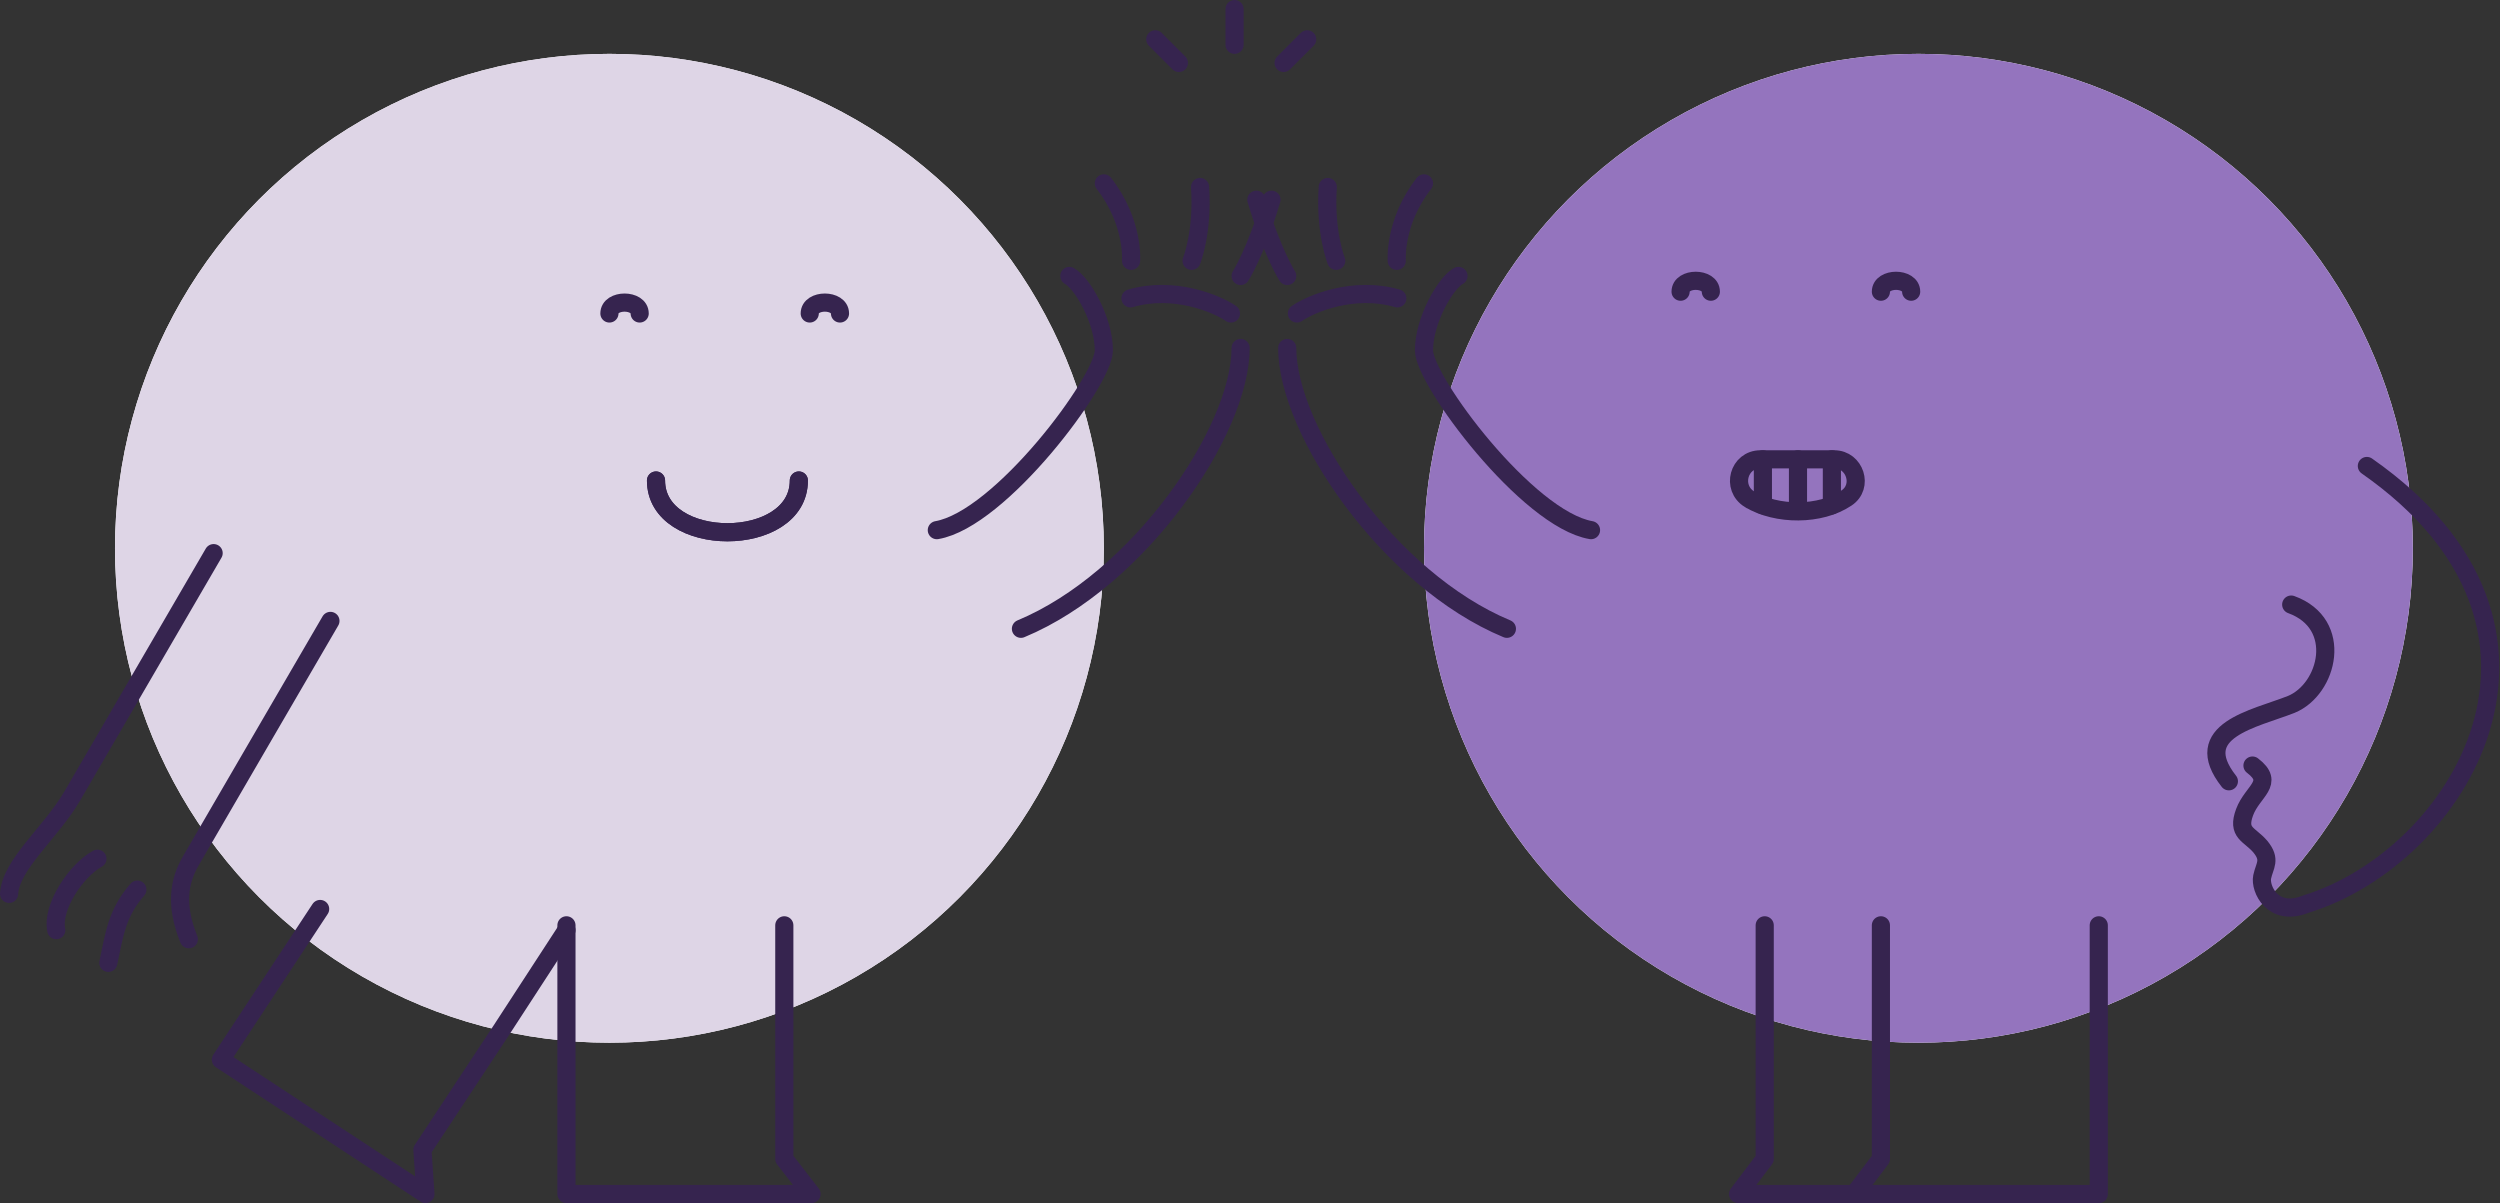 <?xml version="1.0" encoding="UTF-8"?>
<svg xmlns="http://www.w3.org/2000/svg" version="1.1" viewBox="0 0 413.1 198.8">
  <rect x="0" y="0" width="413.1" height="198.8" fill="#333333" stroke="none"/>
  <!-- Generator: Adobe Illustrator 29.4.0, SVG Export Plug-In . SVG Version: 2.1.0 Build 152)  -->
  <defs>
    <style>
      .st0 {
        fill: #9474be;
      }

      .st0, .st1 {
        mix-blend-mode: multiply;
      }

      .st2 {
        isolation: isolate;
      }

      .st1 {
        fill: #ded5e6;
      }

      .st3 {
        fill: #fff;
      }

      .st4 {
        stroke-miterlimit: 10;
      }

      .st4, .st5 {
        fill: none;
        stroke: #36244f;
        stroke-linecap: round;
        stroke-width: 3px;
      }

      .st5 {
        stroke-linejoin: round;
      }
    </style>
  </defs>
  <g class="st2">
    <g id="Layer_1">
      <g>
        <g>
          <line class="st5" x1="204" y1="1.5" x2="204" y2="7.4"/>
          <line class="st5" x1="190.9" y1="6.5" x2="194.8" y2="10.4"/>
          <line class="st5" x1="216" y1="6.5" x2="212.1" y2="10.4"/>
        </g>
        <circle class="st3" cx="317" cy="90.6" r="81.7"/>
        <circle class="st0" cx="317" cy="90.6" r="81.7"/>
        <g>
          <polyline class="st5" points="346.8 152.9 346.8 197.3 306.4 197.3 310.8 191.5 310.8 152.9"/>
          <polyline class="st5" points="306.4 197.3 287.2 197.3 291.6 191.5 291.6 152.9"/>
        </g>
        <circle class="st3" cx="100.7" cy="90.6" r="81.7"/>
        <circle class="st1" cx="100.7" cy="90.6" r="81.7"/>
        <g>
          <polyline class="st5" points="52.9 150.2 36.5 175.1 70.3 197.3 69.8 190 82.8 170.3 93.6 153.7"/>
          <polyline class="st5" points="93.6 152.9 93.6 167.5 93.6 197.3 134.1 197.3 129.6 191.5 129.6 167.9 129.6 152.9"/>
        </g>
        <g>
          <path class="st5" d="M249,103.9c-19.5-8.1-36.3-32.7-36.3-46.4"/>
          <path class="st5" d="M241,45.6c-2.1,1.1-5.7,7.3-5.7,12.3,0,5,17.1,27.9,27.6,29.7"/>
          <path class="st5" d="M214.3,51.8c2.3-1.6,9.4-4.6,16.6-2.5"/>
          <path class="st5" d="M235.3,30.3c-5,6.4-4.5,12.8-4.5,12.8"/>
          <path class="st5" d="M219.4,30.9c-.5,7.5,1.4,12.2,1.4,12.2"/>
          <path class="st5" d="M207.6,33c2.6,8.7,5.1,12.6,5.1,12.6"/>
        </g>
        <g>
          <path class="st5" d="M378.6,99.9c8.8,3.2,6.1,14,0,16.5-6.1,2.4-16.9,4.3-10.3,12.7"/>
          <path class="st5" d="M372.2,126.5c3.8,2.9,0,4.2-1.3,7.7s.8,3.6,2.6,5.7c1.8,2.2.7,3.1.3,5-.4,1.9,1.7,6.7,7.2,4.5,25.2-7.7,48.6-45.5,10.1-72.4"/>
        </g>
        <g>
          <path class="st5" d="M35.3,91.4l-23.4,40.2c-3.6,6.1-10.1,11.2-10.4,16.1"/>
          <path class="st5" d="M54.6,102.6s-21.2,36.4-23.1,39.7c-1.9,3.3-2.6,7.2-.3,12.9"/>
          <path class="st5" d="M22.7,147c-3.4,3.9-3.8,7.4-4.8,12.1"/>
          <path class="st5" d="M16.1,141.9c-3.5,1.9-7.6,8-6.8,11.8"/>
        </g>
        <g>
          <path class="st4" d="M282.7,48.2c0-2.4-5-2.4-5,0"/>
          <path class="st4" d="M315.8,48.2c0-2.4-5-2.4-5,0"/>
          <path class="st4" d="M289.1,82.5c4.5,2.7,11.7,2.7,16-.2,2.9-1.9,1.4-6.4-2-6.4h-12.2c-3.6,0-4.9,4.7-1.8,6.6Z"/>
          <line class="st4" x1="297.1" y1="84.1" x2="297.1" y2="75.9"/>
          <line class="st4" x1="302.7" y1="83.5" x2="302.7" y2="75.9"/>
          <line class="st4" x1="291.3" y1="83.5" x2="291.3" y2="75.9"/>
        </g>
        <g>
          <g>
            <path class="st4" d="M108.4,79.4c0,11.4,23.6,11.4,23.6,0"/>
            <path class="st4" d="M108.4,79.4c0,11.4,23.6,11.4,23.6,0"/>
          </g>
          <g>
            <path class="st4" d="M105.7,51.8c0-2.4-5-2.4-5,0"/>
            <path class="st4" d="M138.8,51.8c0-2.4-5-2.4-5,0"/>
          </g>
        </g>
        <g>
          <path class="st5" d="M168.7,103.9c19.5-8.1,36.3-32.7,36.3-46.4"/>
          <path class="st5" d="M176.7,45.6c2.1,1.1,5.7,7.3,5.7,12.3s-17.1,27.9-27.6,29.7"/>
          <path class="st5" d="M203.4,51.8c-2.3-1.6-9.4-4.6-16.6-2.5"/>
          <path class="st5" d="M182.4,30.3c5,6.4,4.5,12.8,4.5,12.8"/>
          <path class="st5" d="M198.3,30.9c.5,7.5-1.4,12.2-1.4,12.2"/>
          <path class="st5" d="M210.1,33c-2.6,8.7-5.1,12.6-5.1,12.6"/>
        </g>
      </g>
    </g>
  </g>
</svg>
